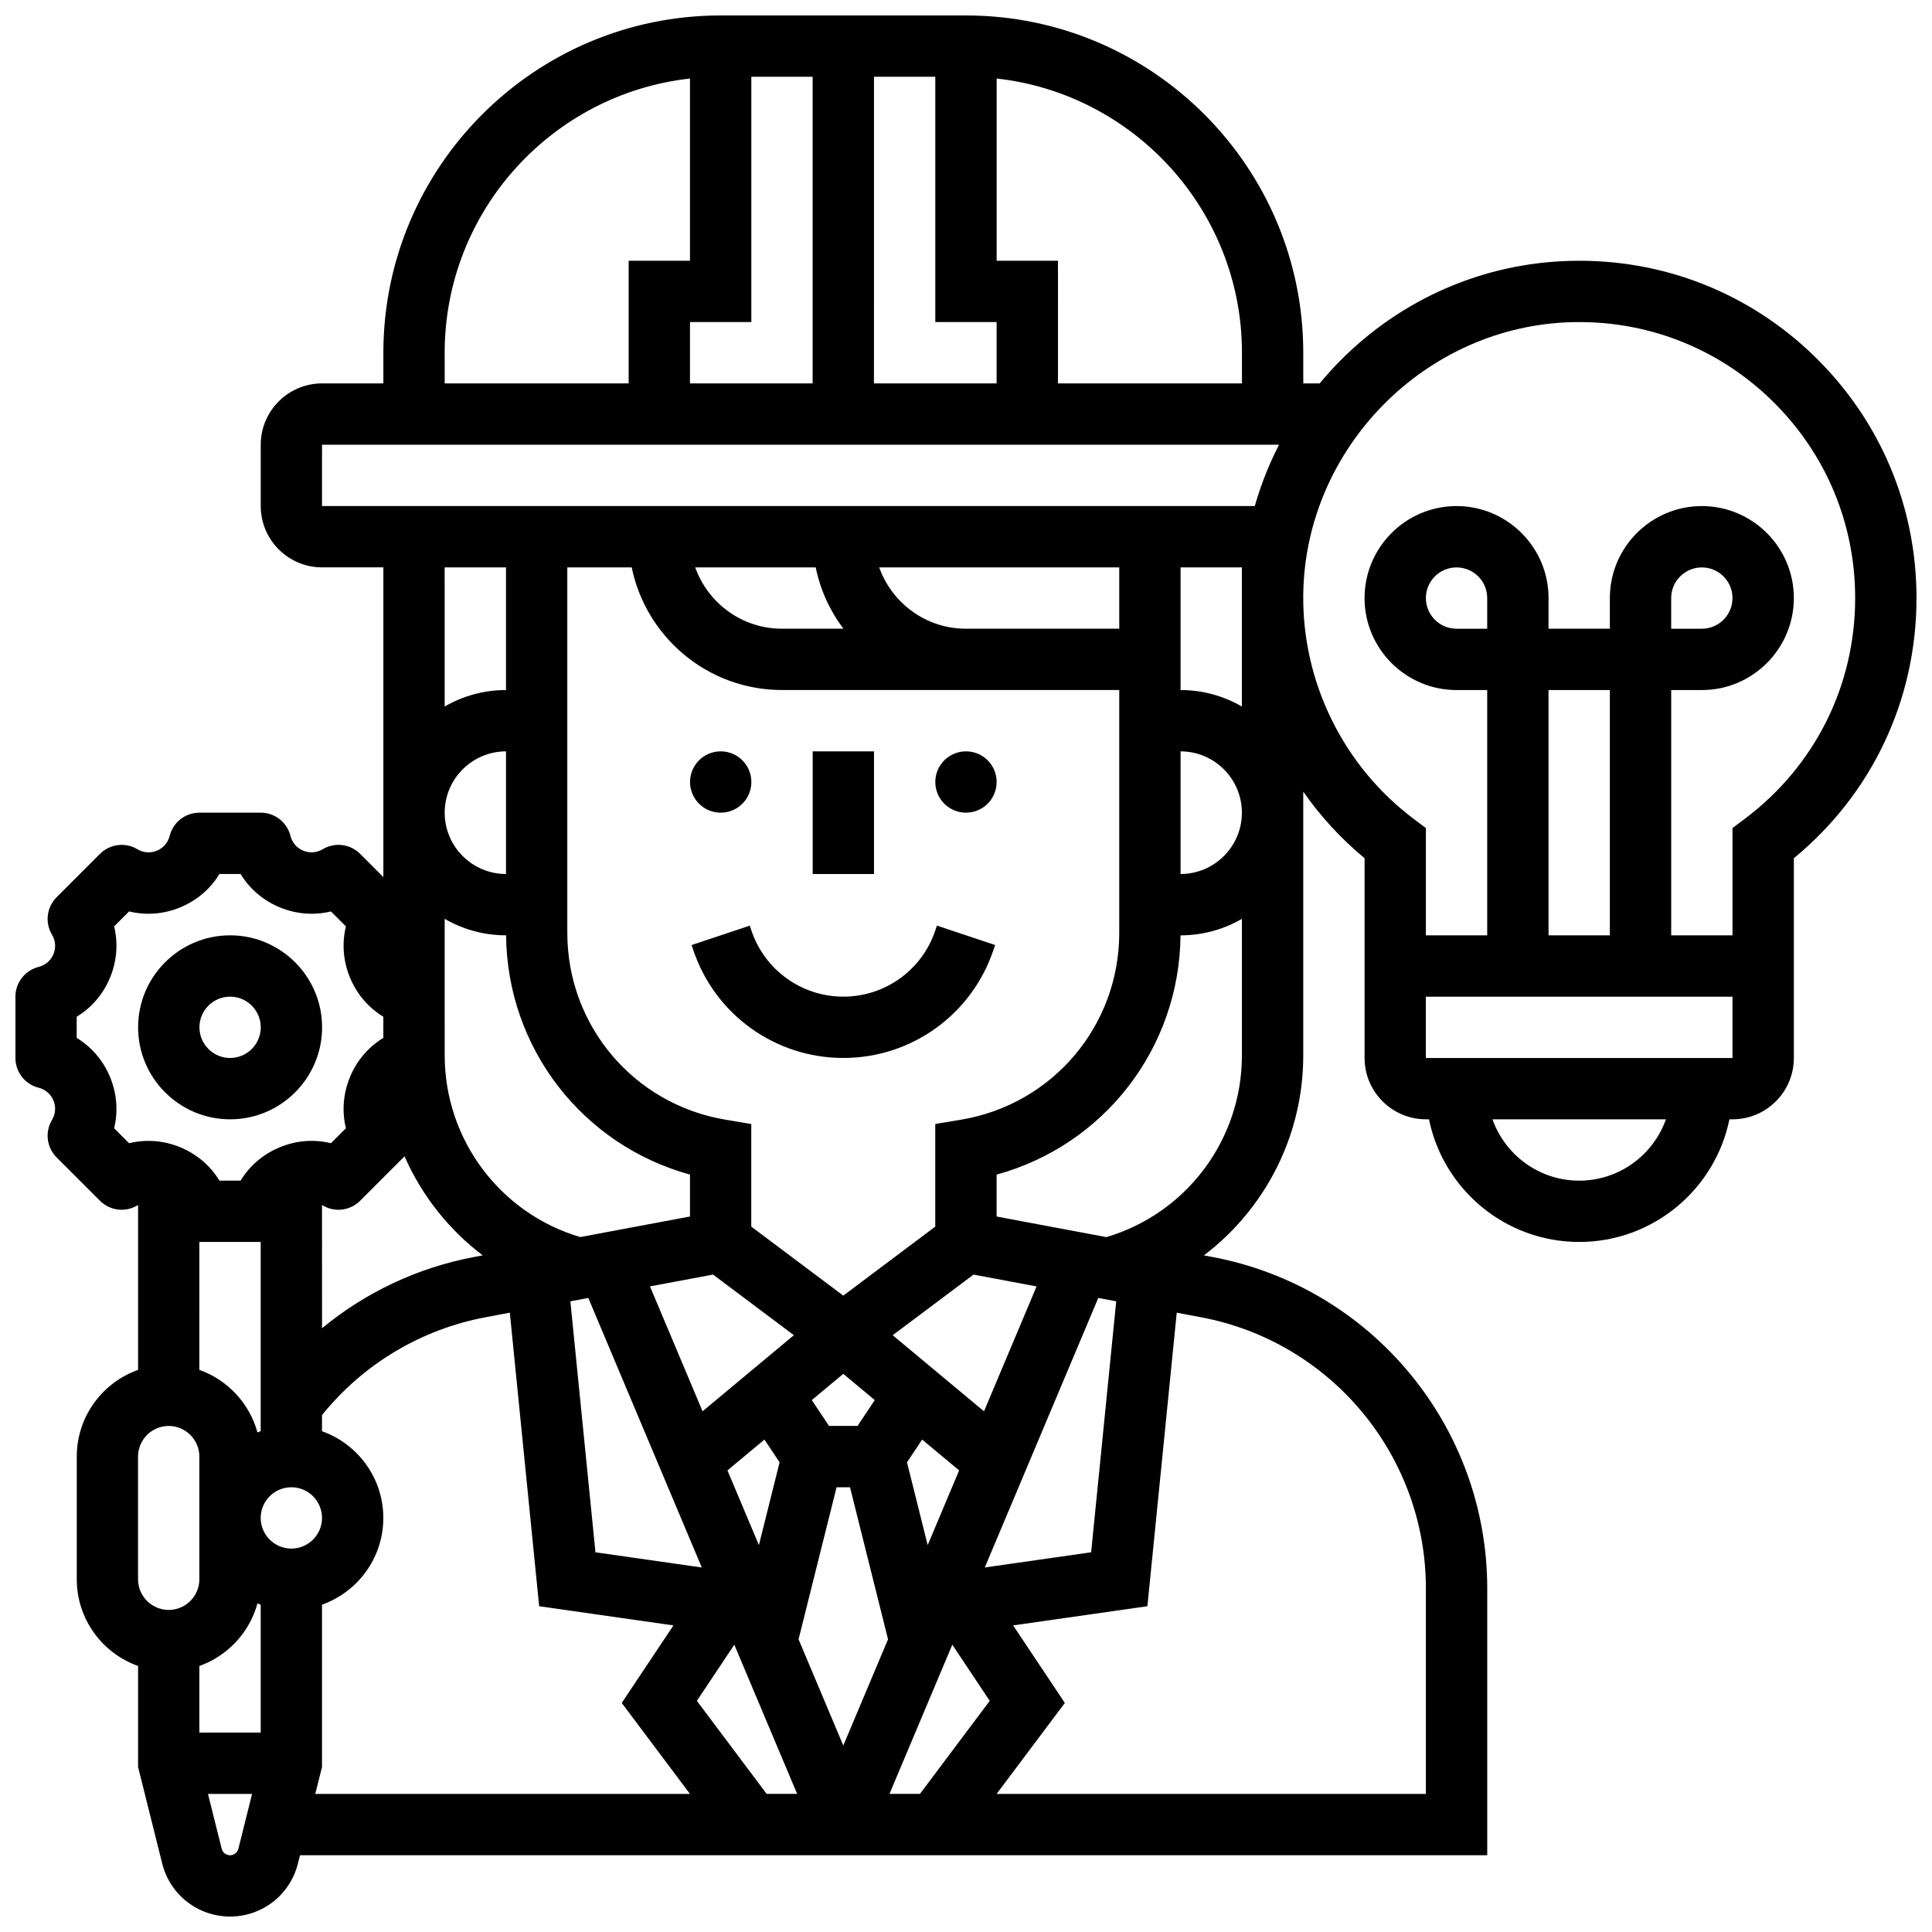 <?xml version="1.0" encoding="UTF-8"?>
<!-- Uploaded to: ICON Repo, www.iconrepo.com, Generator: ICON Repo Mixer Tools -->
<svg width="800px" height="800px" version="1.1" viewBox="144 144 512 512" xmlns="http://www.w3.org/2000/svg">
 <defs>
  <clipPath id="a">
   <path d="m148.09 148.09h503.81v503.81h-503.81z"/>
  </clipPath>
 </defs>
 <g clip-path="url(#a)">
  <path d="m624.97 238.54c-17.363-16.957-40.309-25.988-64.602-25.41-23.156 0.543-44.953 10.004-61.371 26.637-1.855 1.879-3.602 3.832-5.269 5.84h-4.348v-8.125c0-49.285-40.098-89.387-89.387-89.387h-65.008c-49.285 0-89.387 40.098-89.387 89.387v8.125h-16.25c-8.961 0-16.25 7.293-16.25 16.25v16.25c0 8.961 7.293 16.25 16.25 16.25h16.25v82.078l-6.156-6.156c-2.637-2.637-6.731-3.141-9.926-1.223-1.578 0.945-3.461 1.086-5.16 0.383s-2.934-2.133-3.379-3.918c-0.902-3.617-4.156-6.156-7.883-6.156l-16.25 0.004c-3.731 0-6.981 2.539-7.883 6.156-0.445 1.785-1.68 3.215-3.379 3.918-1.703 0.703-3.582 0.566-5.16-0.383-3.199-1.918-7.289-1.414-9.926 1.223l-11.492 11.492c-2.637 2.637-3.141 6.731-1.223 9.926 0.945 1.578 1.086 3.461 0.383 5.16-0.703 1.703-2.133 2.934-3.918 3.379-3.617 0.906-6.156 4.156-6.156 7.887v16.25c0 3.731 2.539 6.981 6.156 7.883 1.785 0.445 3.215 1.68 3.918 3.379s0.566 3.582-0.383 5.16c-1.918 3.195-1.414 7.289 1.223 9.926l11.492 11.492c2.637 2.637 6.727 3.141 9.926 1.223 0.055-0.035 0.113-0.059 0.172-0.09v43.684c-9.457 3.356-16.25 12.387-16.25 22.98v32.504c0 10.594 6.793 19.625 16.25 22.98v26.777l6.398 25.59c2.066 8.266 9.461 14.039 17.98 14.039 8.52 0 15.914-5.773 17.98-14.039l0.551-2.211h314.63v-70.703c0-42.984-30.664-79.934-72.914-87.855l-2.172-0.406c16.199-12.281 26.328-31.68 26.328-52.984v-69.906c4.57 6.527 10.016 12.48 16.25 17.637l0.004 52.941c0 8.961 7.293 16.25 16.25 16.25h0.816c3.777 18.523 20.191 32.504 39.812 32.504s36.039-13.98 39.812-32.504l0.82 0.004c8.961 0 16.25-7.293 16.25-16.25v-52.938c20.711-17.055 32.504-41.957 32.504-68.953 0-24.273-9.562-46.984-26.93-63.949zm-151.84-1.059v8.125h-48.754l-0.004-32.504h-16.25v-48.293c36.512 4.055 65.008 35.094 65.008 72.672zm-130.02-8.129v-65.008h16.25v81.258h-32.504v-16.25zm32.504-65.008h16.25v65.008h16.25v16.25h-32.504zm-113.77 73.137c0-37.578 28.492-68.613 65.008-72.672v48.293h-16.25v32.504h-48.754zm-32.504 24.375h253.62c-2.676 5.199-4.824 10.637-6.426 16.25l-247.2 0.004zm158.46 357.54h-8.078l16.648-39.535 9.922 14.883zm-59.121-24.652 9.922-14.883 16.648 39.535h-8.078zm-116.45-25.824c0.285 0.113 0.57 0.223 0.859 0.324v33.902h-16.254v-17.648c7.481-2.656 13.289-8.859 15.395-16.578zm-15.395-95.789h16.25v50.152c-0.289 0.102-0.574 0.211-0.859 0.324-2.106-7.719-7.914-13.926-15.395-16.578zm24.379 81.258c-4.481 0-8.125-3.644-8.125-8.125s3.644-8.125 8.125-8.125c4.481 0 8.125 3.644 8.125 8.125s-3.644 8.125-8.125 8.125zm8.125-91.039c0.055 0.031 0.113 0.055 0.172 0.09 3.199 1.918 7.289 1.414 9.926-1.223l11.492-11.492c0.098-0.098 0.172-0.211 0.262-0.312 4.555 10.371 11.703 19.422 20.734 26.273l-2.176 0.41c-15.004 2.812-28.848 9.355-40.41 18.902zm48.758-87.73c-8.961 0-16.25-7.293-16.25-16.25 0-8.961 7.293-16.25 16.25-16.25zm0 16.25h0.016c0.297 29.996 20.324 55.605 48.742 63.406v11.109l-29.086 5.453c-21.23-6.285-35.918-25.844-35.918-48.137l-0.008-15.578v-20.625c4.785 2.773 10.336 4.371 16.254 4.371zm54.867 89.906 21.422 16.066-24.199 20.164-13.938-33.102zm38.293 40.109h-7.555l-4.566-6.848 8.344-6.953 8.344 6.953zm-24.672 3.617 4.016 6.027-5.484 21.938-8.336-19.797zm19.117 12.637h3.562l10.074 40.293-11.855 28.152-11.855-28.152zm24.145 15.328-5.484-21.938 4.016-6.027 9.801 8.168zm-89.938-65.492 30.074 71.426-28.18-4.027-6.648-66.508zm105.07 71.422 30.074-71.426 4.758 0.891-6.648 66.508zm-0.207-41.387-24.199-20.164 21.422-16.066 16.711 3.133zm-6.125-77.273-6.793 1.133v27.199l-24.379 18.285-24.379-18.285v-27.199l-6.789-1.133c-24.316-4.051-41.965-24.887-41.965-49.539v-96.84h17.07c3.777 18.523 20.191 32.504 39.812 32.504h89.387v64.336c0 24.652-17.648 45.488-41.965 49.539zm41.965-130.12h-40.629c-10.594 0-19.625-6.793-22.98-16.25l63.609-0.004zm-80.441-16.254c1.223 6.004 3.773 11.523 7.332 16.25l-16.277 0.004c-10.594 0-19.625-6.793-22.98-16.25zm96.691 48.758c8.961 0 16.25 7.293 16.25 16.25 0 8.961-7.293 16.25-16.25 16.25zm0-16.254v-32.504h16.25v36.875c-4.781-2.773-10.328-4.371-16.25-4.371zm-178.77-32.504v32.504c-5.918 0-11.465 1.598-16.25 4.371l-0.004-36.875zm-99.883 152.6-3.965-3.965c1.086-4.461 0.742-9.176-1.082-13.578-1.824-4.402-4.914-7.981-8.836-10.367v-5.606c3.922-2.383 7.016-5.965 8.836-10.367 1.824-4.402 2.168-9.117 1.082-13.578l3.965-3.965c4.461 1.086 9.18 0.742 13.578-1.082 4.402-1.824 7.981-4.914 10.367-8.836h5.606c2.383 3.922 5.965 7.016 10.367 8.836 4.402 1.82 9.117 2.172 13.578 1.082l3.965 3.965c-1.086 4.461-0.742 9.176 1.082 13.578s4.914 7.981 8.836 10.367v5.606c-3.922 2.387-7.016 5.965-8.836 10.367-1.824 4.402-2.168 9.117-1.082 13.578l-3.965 3.965c-4.461-1.09-9.18-0.742-13.578 1.082-4.402 1.824-7.981 4.914-10.367 8.836h-5.606c-2.383-3.922-5.965-7.016-10.367-8.836-4.398-1.82-9.113-2.168-13.578-1.082zm2.371 83.055c0-4.481 3.644-8.125 8.125-8.125 4.481 0 8.125 3.644 8.125 8.125v32.504c0 4.481-3.644 8.125-8.125 8.125-4.481 0-8.125-3.644-8.125-8.125zm24.379 105.64c-1.051 0-1.961-0.711-2.215-1.73l-3.629-14.523h11.688l-3.629 14.523c-0.258 1.02-1.168 1.73-2.215 1.73zm24.375-23.379v-43.027c9.457-3.356 16.25-12.387 16.25-22.98s-6.793-19.625-16.25-22.98v-4.281c10.934-13.539 26.242-22.719 43.402-25.938l6.371-1.195 7.777 77.789 35.582 5.082-13.703 20.551 18.082 24.105h-99.293zm292.54-47.324v54.449h-113.76l18.078-24.102-13.703-20.551 35.582-5.082 7.777-77.789 6.371 1.195c34.57 6.481 59.656 36.711 59.656 71.879zm-84.672-93.105-29.09-5.457v-11.109c28.418-7.797 48.445-33.406 48.742-63.406h0.012c5.918 0 11.465-1.598 16.25-4.371v36.203c0.004 22.305-14.68 41.852-35.914 48.141zm125.3-14.965c-10.594 0-19.625-6.793-22.98-16.25h45.961c-3.356 9.457-12.391 16.25-22.98 16.25zm-40.633-32.504v-16.25h81.258v16.25zm16.254-113.76h-8.125c-4.481 0-8.125-3.644-8.125-8.125s3.644-8.125 8.125-8.125 8.125 3.644 8.125 8.125zm32.504 81.258h-16.25v-65.008h16.25zm35.75-30.875-3.246 2.438v28.438h-16.25v-65.008h8.125c13.441 0 24.379-10.938 24.379-24.379s-10.938-24.379-24.379-24.379c-13.441 0-24.379 10.938-24.379 24.379v8.125h-16.25v-8.125c0-13.441-10.938-24.379-24.379-24.379s-24.379 10.938-24.379 24.379 10.938 24.379 24.379 24.379h8.125v65.008h-16.25v-28.438l-3.246-2.438c-18.574-13.953-29.512-36.141-29.254-59.348 0.434-38.938 32.445-71.363 71.359-72.281 0.594-0.016 1.188-0.02 1.777-0.02 19.223 0 37.305 7.352 51.086 20.812 14.211 13.887 22.039 32.465 22.039 52.328 0 23.215-10.664 44.543-29.258 58.508zm-19.5-50.383v-8.125c0-4.481 3.644-8.125 8.125-8.125s8.125 3.644 8.125 8.125-3.644 8.125-8.125 8.125z"/>
 </g>
 <path d="m359.37 343.12h16.25v32.504h-16.25z"/>
 <path d="m343.12 351.24c0 4.488-3.637 8.125-8.125 8.125-4.488 0-8.129-3.637-8.129-8.125 0-4.488 3.641-8.125 8.129-8.125 4.488 0 8.125 3.637 8.125 8.125"/>
 <path d="m408.12 351.24c0 4.488-3.637 8.125-8.125 8.125s-8.129-3.637-8.129-8.125c0-4.488 3.641-8.125 8.129-8.125s8.125 3.637 8.125 8.125"/>
 <path d="m391.87 390.55c-3.5 10.508-13.297 17.57-24.375 17.57s-20.875-7.062-24.379-17.57l-0.418-1.25-15.418 5.141 0.418 1.25c5.719 17.156 21.711 28.68 39.797 28.68 18.086 0 34.078-11.527 39.797-28.684l0.418-1.25-15.418-5.141z"/>
 <path d="m204.98 440.63c13.441 0 24.379-10.934 24.379-24.379 0-13.441-10.934-24.379-24.379-24.379-13.441 0-24.379 10.934-24.379 24.379 0 13.441 10.934 24.379 24.379 24.379zm0-32.504c4.481 0 8.125 3.644 8.125 8.125s-3.644 8.125-8.125 8.125c-4.481 0-8.125-3.644-8.125-8.125-0.004-4.481 3.644-8.125 8.125-8.125z"/>
</svg>